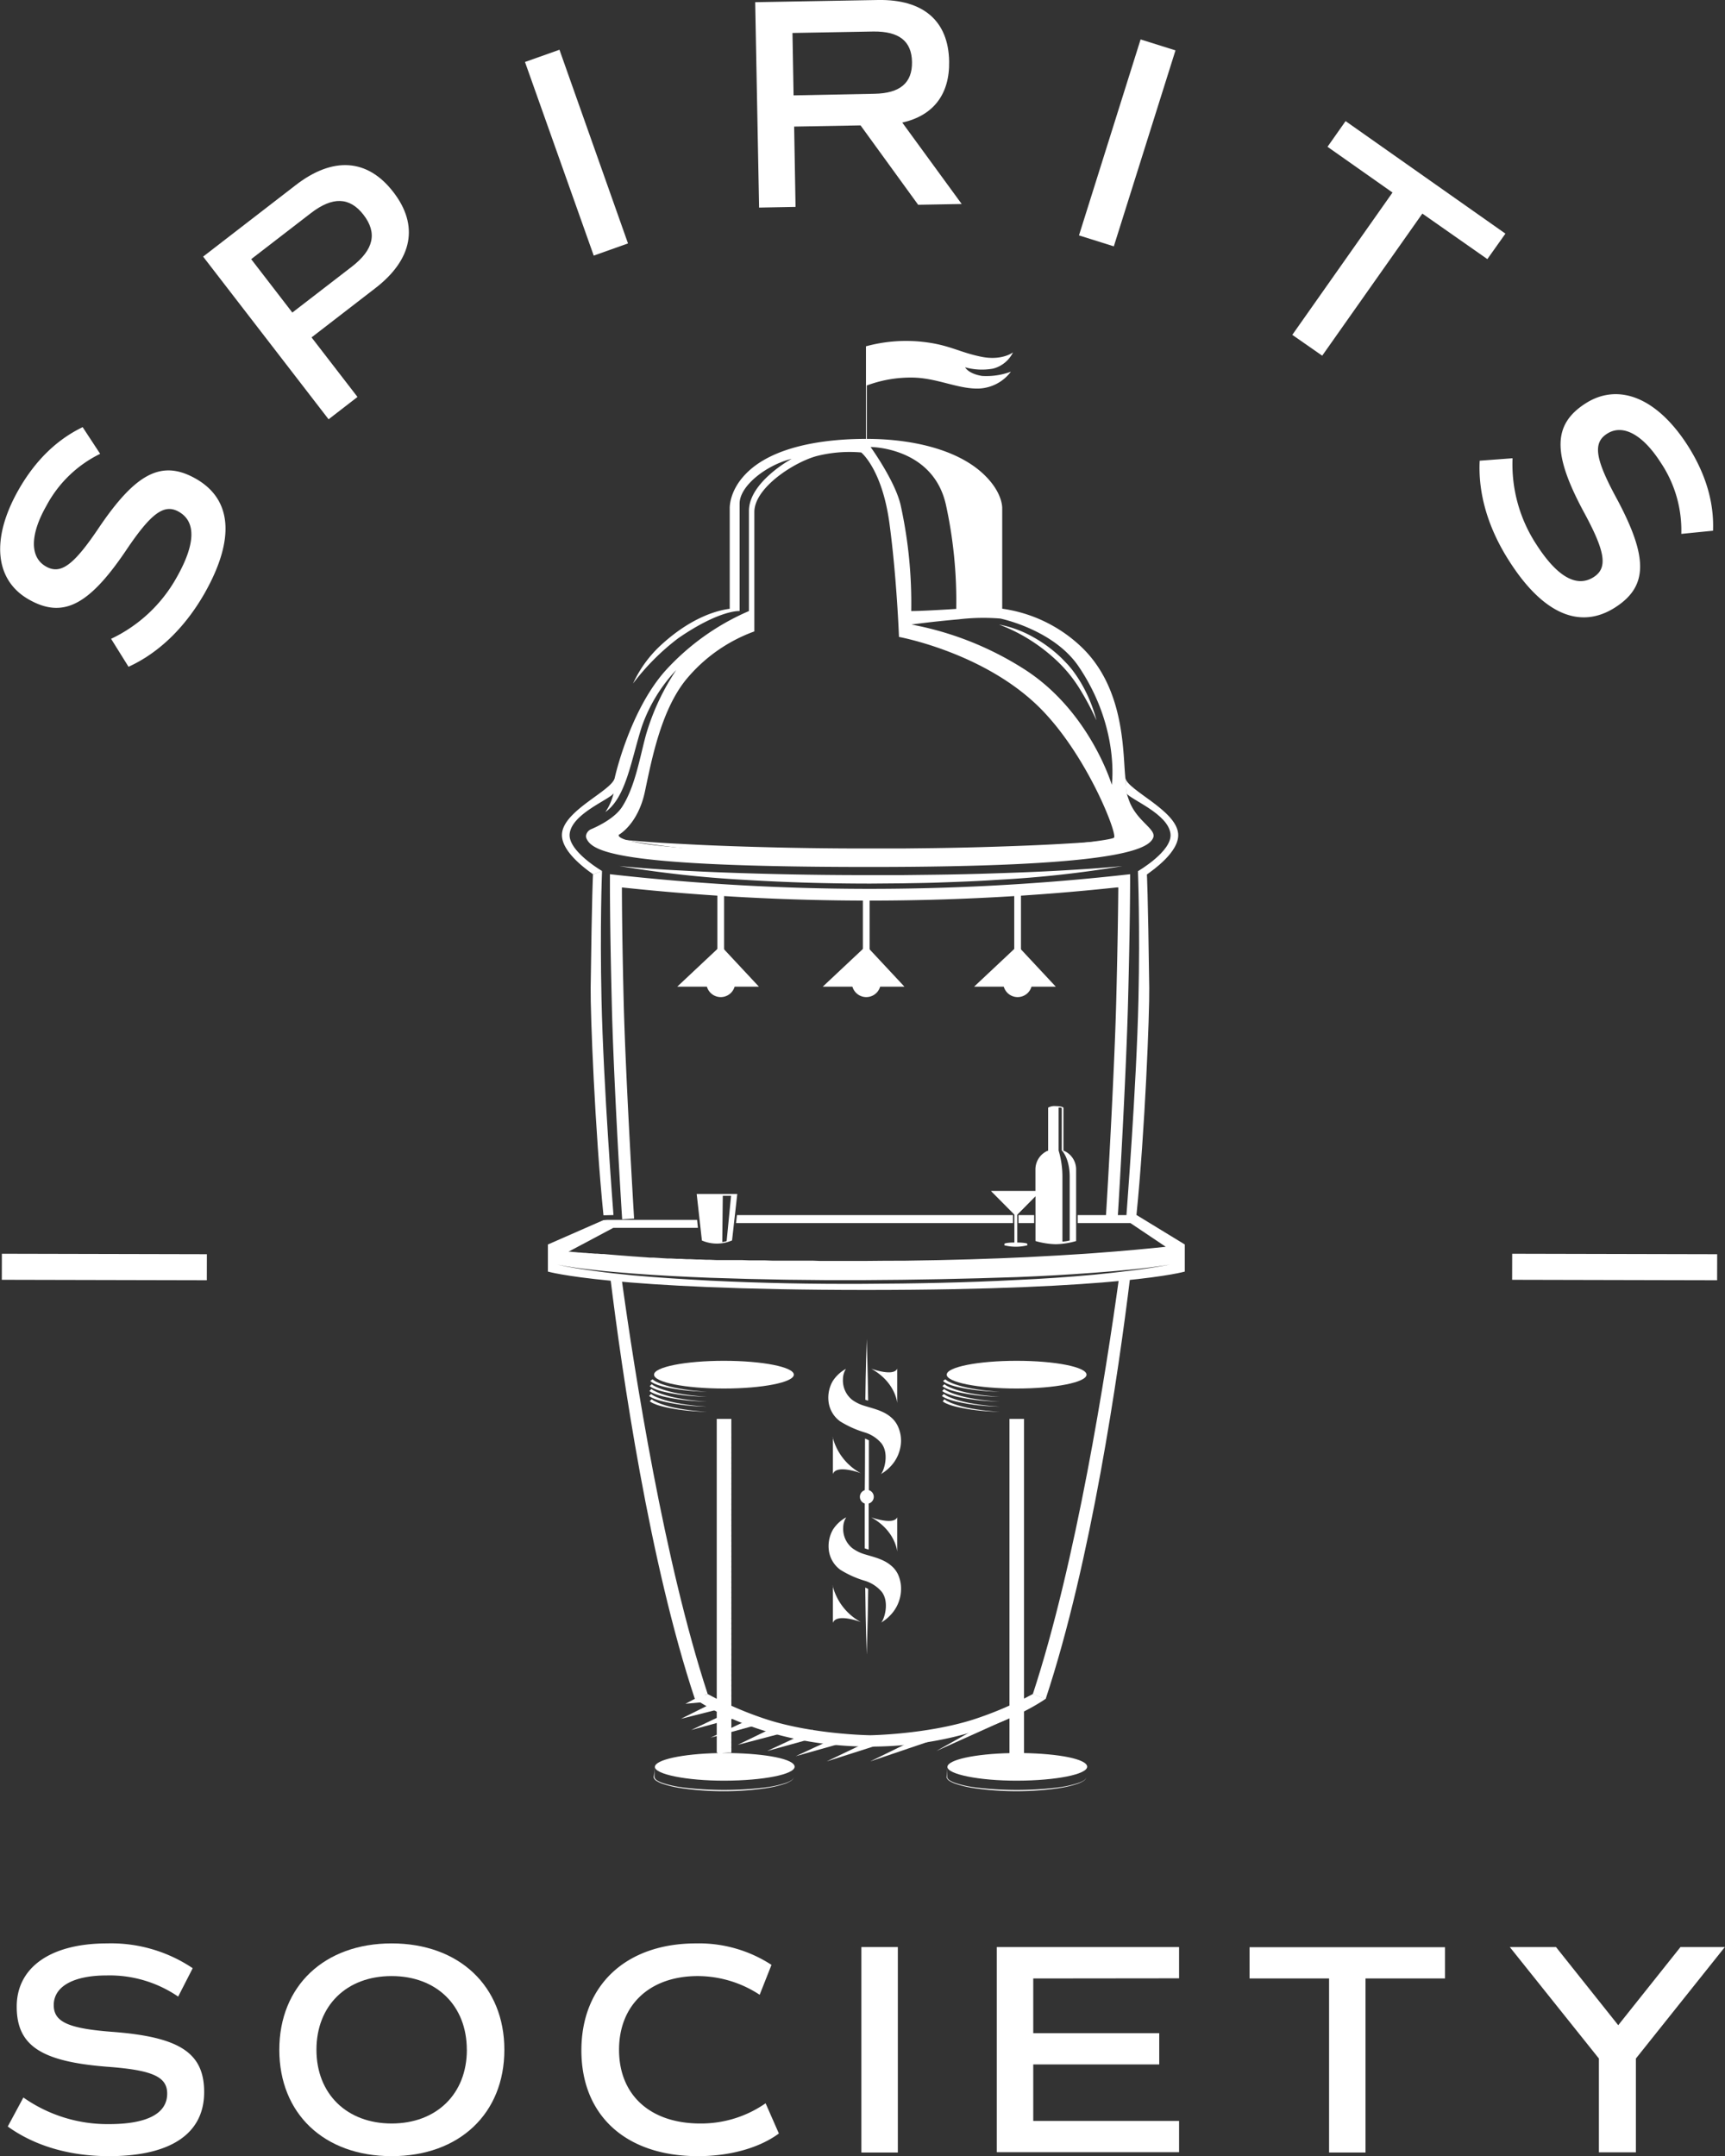 <svg xmlns="http://www.w3.org/2000/svg" viewBox="0 0 331.21 413.91"><rect x="0" y="0" width="331.21" height="413.91" fill="#333333" stroke="none"/><defs><style>.cls-1{fill:#fff;}</style></defs><g id="Layer_2" data-name="Layer 2"><g id="Layer_1-2" data-name="Layer 1"><path class="cls-1" d="M1.49,408.22l3-5.57a28.08,28.08,0,0,0,16.41,5.11c7.31,0,11.2-2,11.2-5.86,0-3.25-2.84-4.52-11.6-5.16-12.64-1-17.29-4.06-17.29-11.54s6.44-12.13,17.35-12.13A28.07,28.07,0,0,1,37,377.83l-2.79,5.45a23.31,23.31,0,0,0-13.74-4.06c-6.32,0-10.15,2.09-10.15,5.69,0,3.24,2.78,4.52,11.54,5.16,12.7,1,17.34,4.06,17.34,11.54,0,8-6.44,12.3-18.27,12.3C13.32,413.91,6.65,411.93,1.49,408.22Z"/><path class="cls-1" d="M53.63,393.49c0-12.24,8.64-20.42,21.57-20.42s21.64,8.18,21.64,20.42-8.65,20.42-21.64,20.42S53.63,405.73,53.63,393.49Zm36,0c0-8.47-5.8-14.15-14.44-14.15S60.76,385,60.76,393.49s5.86,14.15,14.44,14.15S89.64,402,89.64,393.49Z"/><path class="cls-1" d="M111.63,393.61c0-12.53,8.58-20.54,22-20.54a25.49,25.49,0,0,1,14.5,4.12l-2.27,5.74A21.73,21.73,0,0,0,134,379.34c-9.34,0-15.14,5.63-15.14,14.15,0,8.7,6,14.15,15.6,14.15A21.68,21.68,0,0,0,147,403.76l2.55,5.8c-3.77,2.78-9.4,4.35-15.55,4.35C120.15,413.91,111.63,406.08,111.63,393.61Z"/><path class="cls-1" d="M165.39,373.77h7v39.44h-7Z"/><path class="cls-1" d="M198.39,379.8v10.5h24.19v6H198.39v10.85h28v6h-35V373.77h35v6Z"/><path class="cls-1" d="M277.45,379.8H262.19v33.41h-7V379.8H239.92v-6h37.53Z"/><path class="cls-1" d="M314.1,395.17v18H307v-18l-17.11-21.4h8.87l11.95,15,11.95-15h8.52Z"/><path class="cls-1" d="M24.68,128l-3.35-5.37A28.21,28.21,0,0,0,33.9,110.88c3.61-6.35,3.82-10.7.45-12.63-2.83-1.61-5.34.23-10.23,7.53-7.12,10.5-12.09,13-18.59,9.3S-1.82,103.49,3.58,94c3.22-5.64,7.36-9.63,12.29-12l3.36,5.12A23.26,23.26,0,0,0,8.9,97.11c-3.13,5.49-3.21,9.85-.09,11.63,2.82,1.61,5.31-.18,10.2-7.47,7.14-10.55,12.11-13.06,18.61-9.36,7,4,7.5,11.68,1.65,22C35.48,120.53,30.46,125.35,24.68,128Z"/><path class="cls-1" d="M75.5,36.84c5,6.43,3.7,13-3.46,18.5L59.82,64.77,68.64,76.2l-5.55,4.29L39,49.26,56.76,35.55C63.93,30,70.57,30.46,75.5,36.84Zm-5.7,4.4c-2.66-3.44-5.95-3.54-10.13-.31L48.23,49.75,56.13,60l11.44-8.82C71.75,47.94,72.49,44.73,69.8,41.24Z"/><path class="cls-1" d="M100.8,11.9l6.62-2.35,13.16,37.18L114,49.07Z"/><path class="cls-1" d="M176.29,39.31,165.23,24.07l-12.75.23.27,15.42-7,.13L145,.42,168.58,0c8.69-.15,13.52,4,13.66,11.77.12,6.37-3.06,10.43-9,11.76l11.41,15.63Zm-23.92-21L167.91,18c4.93-.09,7.27-2.11,7.2-6.11S172.63,6,167.7,6.05l-15.54.28Z"/><path class="cls-1" d="M219,7.57l6.7,2.1L213.86,47.29l-6.69-2.1Z"/><path class="cls-1" d="M285.58,49.74,273.1,41,253.87,68.28l-5.74-4,19.24-27.32-12.48-8.78,3.47-4.93,30.69,21.6Z"/><path class="cls-1" d="M284.11,88.44l6.31-.47A28.06,28.06,0,0,0,295,104.53c3.95,6.15,7.71,8.35,11,6.25,2.73-1.76,2.27-4.84-1.93-12.55-6-11.17-5.94-16.74.35-20.78s13.68-1.15,19.58,8c3.51,5.47,5.13,11,4.91,16.43l-6.09.61a23.34,23.34,0,0,0-4-13.76c-3.42-5.32-7.25-7.41-10.27-5.46-2.73,1.76-2.3,4.79,1.9,12.5,6,11.22,6,16.78-.32,20.83-6.74,4.33-13.83,1.24-20.23-8.71C285.73,101.47,283.78,94.79,284.11,88.44Z"/><rect class="cls-1" x="307.54" y="223.55" width="5" height="39.36" transform="translate(66.09 552.71) rotate(-89.87)"/><rect class="cls-1" x="17.54" y="223.55" width="5" height="39.36" transform="translate(-223.24 262.71) rotate(-89.87)"/><path class="cls-1" d="M119.46,234.07c-.33-5-1.7-28.17-2-41.72-.38-15.18-.35-23.19-.35-23.27v-1.26l1.26.14a445.11,445.11,0,0,0,95.78.17l2.84-.31v1.27c0,.08,0,8.09-.4,23.26-.32,12.54-1.55,34.85-2,41.61l-2.27-.14c.44-6.75,1.67-29,2-41.53.3-11.7.38-19.13.4-21.93l-.31,0a447.79,447.79,0,0,1-95,0c0,2.8.05,10.22.34,21.93.34,13.52,1.7,36.63,2,41.63Z"/><path class="cls-1" d="M181.86,339.18c0,.66,0,1.34,0,2a1.23,1.23,0,0,0,.65.68,4.59,4.59,0,0,0,.9.41,20.43,20.43,0,0,0,3.87.86,66.16,66.16,0,0,0,15.91,0,20.26,20.26,0,0,0,3.87-.86,5,5,0,0,0,.91-.41,1.25,1.25,0,0,0,.64-.68c0-.65,0-1.33,0-2,0,.67,0,1.32,0,2a1.29,1.29,0,0,1-.66.75,5,5,0,0,1-.9.44,20.87,20.87,0,0,1-3.9.92,57.07,57.07,0,0,1-15.95,0,20.87,20.87,0,0,1-3.9-.92,5,5,0,0,1-.9-.44,1.29,1.29,0,0,1-.66-.75C181.82,340.5,181.85,339.85,181.86,339.18Z"/><path class="cls-1" d="M196.43,336.53l-1.6,0,1.74-.23v-.71l-1.74-.06,1.74-.22v-.71l-1.73-.06,1.73-.22v-.71l-1.72-.06,1.72-.22v-.71l-1.7-.07,1.7-.21v-.71l-1.7-.07,1.7-.22v-.7l-1.69-.08,1.69-.21v-.7l-1.68-.08,1.68-.21v-.7l-1.67-.09,1.67-.2v-.7l-1.67-.09,1.66-.2v-.71l-1.65-.09,1.65-.2v-.7l-1.64-.09,1.64-.2v-.7l-1.64-.1,1.64-.19v-.7l-1.63-.1,1.63-.19v-.7l-1.62-.1,1.62-.19v-.7l-1.6-.11,1.6-.19v-.69l-1.6-.11,1.6-.19v-.69l-1.59-.12,1.59-.18v-.69l-1.58-.12,1.58-.18v-.69l-1.58-.13,1.58-.17v-.69l-1.57-.13,1.57-.18v-.68l-1.55-.14,1.55-.17v-.68L195,314.6l1.54-.17v-.68L195,313.6l1.54-.16v-.69l-1.53-.14,1.53-.16v-.69l-1.52-.14,1.52-.16v-.69l-1.51-.15,1.5-.16v-.68l-1.5-.15,1.5-.16v-.68l-1.49-.16,1.49-.15v-.68l-1.48-.16,1.48-.15v-.68l-1.48-.17,1.48-.14v-.68l-1.47-.17,1.47-.14v-.68l-1.45-.18,1.45-.14v-.67l-1.44-.18,1.44-.14v-.67l-1.44-.19,1.44-.13v-.67l-1.43-.19,1.43-.13v-.67l-1.42-.2,1.42-.12v-.67l-1.41-.2,1.41-.12v-.66l-1.4-.21,1.4-.13v-.65l-1.39-.22,1.39-.12v-.65l-1.38-.22,1.38-.12v-.65l-1.38-.23,1.38-.11v-.65l-1.37-.23,1.37-.11V294l-1.36-.24,1.35-.1V293l-1.34-.24,1.34-.1V292l-1.34-.25,1.34-.1V291l-1.33-.25,1.33-.1V290l-1.32-.26,1.32-.09V289l-1.32-.27,1.32-.09V288l-1.3-.27,1.3-.09V287l-1.29-.28,1.29-.08V286l-1.28-.28,1.28-.08v-.63l-1.28-.29,1.28-.07v-.63l-1.27-.29,1.27-.08v-.61l-1.26-.31,1.26-.07v-.61l-1.24-.31,1.24-.07v-.61l-1.24-.32,1.24-.06v-.6l-1.23-.33,1.23-.06v-.6l-1.22-.34,1.22-.05v-.6l-1.22-.34,1.22-.05v-.59l-1.21-.35,1.2-.05v-.59l-1.19-.36,1.19,0v-.55h-2.64s.09,51.42.11,61.32c-6.78.14-12.08,1.28-12.07,2.66s6,2.65,13.42,2.63,13.42-1.21,13.41-2.68S203.3,336.64,196.43,336.53Z"/><ellipse class="cls-1" cx="195.2" cy="263.89" rx="13.42" ry="2.66"/><path class="cls-1" d="M181.51,264.78a.89.89,0,0,0,.19.16l.26.18a5.55,5.55,0,0,0,.6.29,9.05,9.05,0,0,0,1.26.47,20.23,20.23,0,0,0,2.66.65,41.53,41.53,0,0,0,5.45.63,42,42,0,0,1-5.48-.43c-.91-.13-1.82-.29-2.72-.51a12.79,12.79,0,0,1-1.34-.39c-.22-.09-.44-.17-.66-.28a2.58,2.58,0,0,1-.32-.18,1.5,1.5,0,0,1-.34-.28Z"/><path class="cls-1" d="M181.35,265.72a2.3,2.3,0,0,0,.49.34c.2.11.4.2.61.29a11.52,11.52,0,0,0,1.28.47,22.49,22.49,0,0,0,2.69.67,44.27,44.27,0,0,0,5.51.64,42.93,42.93,0,0,1-5.54-.44c-.92-.14-1.84-.31-2.75-.52-.46-.12-.91-.24-1.36-.4q-.33-.12-.66-.27a2.81,2.81,0,0,1-.67-.42Z"/><path class="cls-1" d="M181.28,266.64a2.81,2.81,0,0,0,.51.34l.61.29c.42.18.86.33,1.3.47a22.49,22.49,0,0,0,2.69.67,41.22,41.22,0,0,0,5.54.64,43.4,43.4,0,0,1-5.57-.44c-.93-.14-1.85-.31-2.76-.52-.46-.12-.91-.24-1.36-.4-.23-.08-.45-.17-.67-.27a3,3,0,0,1-.67-.4Z"/><path class="cls-1" d="M181.22,267.6a5.56,5.56,0,0,0,1.14.63c.42.17.86.33,1.3.47a22.81,22.81,0,0,0,2.71.67,43.23,43.23,0,0,0,5.56.65,41.85,41.85,0,0,1-5.59-.45c-.93-.14-1.86-.31-2.77-.53a13.38,13.38,0,0,1-1.37-.4,5,5,0,0,1-1.35-.65Z"/><path class="cls-1" d="M181.35,268.61a2.73,2.73,0,0,0,.49.34l.61.29c.41.18.85.33,1.28.47a20.7,20.7,0,0,0,2.69.66,40.78,40.78,0,0,0,5.51.64,41.21,41.21,0,0,1-5.54-.43c-.92-.14-1.84-.31-2.75-.53a13.14,13.14,0,0,1-1.36-.39l-.66-.27A2.81,2.81,0,0,1,181,269Z"/><rect class="cls-1" x="193.82" y="272.38" width="2.8" height="66.92"/><path class="cls-1" d="M125.66,339.18c0,.66,0,1.34,0,2a1.25,1.25,0,0,0,.64.68,5,5,0,0,0,.91.41,20.43,20.43,0,0,0,3.87.86,66.16,66.16,0,0,0,15.91,0,20.26,20.26,0,0,0,3.87-.86,5,5,0,0,0,.91-.41,1.25,1.25,0,0,0,.64-.68c0-.65,0-1.33,0-2,0,.67,0,1.32,0,2a1.29,1.29,0,0,1-.66.75,5,5,0,0,1-.9.44,20.87,20.87,0,0,1-3.9.92,57.07,57.07,0,0,1-16,0,20.87,20.87,0,0,1-3.9-.92,5,5,0,0,1-.9-.44,1.29,1.29,0,0,1-.66-.75C125.62,340.5,125.65,339.85,125.66,339.18Z"/><path class="cls-1" d="M140.23,336.53l-1.6,0,1.74-.23v-.71l-1.74-.06,1.74-.22v-.71l-1.73-.06,1.73-.22v-.71l-1.72-.06,1.72-.22v-.71l-1.7-.07,1.7-.21v-.71l-1.7-.07,1.7-.22v-.7l-1.69-.08,1.69-.21v-.7l-1.68-.08,1.68-.21v-.7l-1.67-.09,1.67-.2v-.7l-1.66-.09,1.66-.2v-.71l-1.65-.09,1.65-.2v-.7l-1.64-.09,1.64-.2v-.7l-1.64-.1,1.64-.19v-.7l-1.63-.1,1.63-.19v-.7l-1.62-.1,1.62-.19v-.7l-1.6-.11,1.6-.19v-.69l-1.6-.11,1.6-.19v-.69l-1.59-.12,1.59-.18v-.69l-1.58-.12,1.58-.18v-.69l-1.58-.13,1.58-.17v-.69l-1.57-.13,1.57-.18v-.68l-1.55-.14,1.55-.17v-.68l-1.54-.14,1.54-.17v-.68l-1.54-.15,1.54-.16v-.69l-1.53-.14,1.53-.16v-.69l-1.52-.14,1.52-.16v-.69l-1.51-.15,1.5-.16v-.68l-1.5-.15,1.5-.16v-.68l-1.49-.16,1.49-.15v-.68l-1.48-.16,1.48-.15v-.68l-1.48-.17,1.48-.14v-.68l-1.47-.17,1.47-.14v-.68l-1.45-.18,1.45-.14v-.67l-1.44-.18,1.44-.14v-.67l-1.44-.19,1.44-.13v-.67l-1.43-.19,1.43-.13v-.67l-1.42-.2,1.42-.12v-.67l-1.41-.2,1.41-.12v-.66l-1.4-.21,1.4-.13v-.65l-1.39-.22,1.39-.12v-.65l-1.38-.22,1.38-.12v-.65l-1.38-.23,1.38-.11v-.65l-1.37-.23,1.37-.11V294l-1.36-.24,1.35-.1V293l-1.34-.24,1.34-.1V292l-1.34-.25,1.34-.1V291l-1.33-.25,1.33-.1V290l-1.32-.26,1.32-.09V289l-1.32-.27,1.32-.09V288l-1.3-.27,1.3-.09V287l-1.29-.28,1.29-.08V286l-1.28-.28,1.28-.08v-.63l-1.28-.29,1.28-.07v-.63l-1.27-.29,1.27-.08v-.61l-1.26-.31,1.26-.07v-.61l-1.24-.31,1.24-.07v-.61l-1.24-.32,1.24-.06v-.6l-1.23-.33,1.23-.06v-.6l-1.22-.34,1.22-.05v-.6l-1.22-.34,1.22-.05v-.59l-1.21-.35,1.2-.05v-.59l-1.19-.36,1.19,0v-.55h-2.64s.09,51.42.1,61.32c-6.77.14-12.07,1.28-12.06,2.66s6,2.65,13.42,2.63,13.42-1.21,13.41-2.68S147.1,336.64,140.23,336.53Z"/><ellipse class="cls-1" cx="139" cy="263.89" rx="13.42" ry="2.66"/><path class="cls-1" d="M125.31,264.78a.89.89,0,0,0,.19.16l.26.18a5.55,5.55,0,0,0,.6.29,9.05,9.05,0,0,0,1.26.47,20.23,20.23,0,0,0,2.66.65,41.53,41.53,0,0,0,5.45.63,42,42,0,0,1-5.48-.43c-.91-.13-1.82-.29-2.72-.51a12.79,12.79,0,0,1-1.34-.39c-.22-.09-.44-.17-.66-.28a2.58,2.58,0,0,1-.32-.18,1.5,1.5,0,0,1-.34-.28Z"/><path class="cls-1" d="M125.15,265.72a2.3,2.3,0,0,0,.49.34c.2.11.4.2.61.29a11.52,11.52,0,0,0,1.28.47,22.49,22.49,0,0,0,2.69.67,44.27,44.27,0,0,0,5.51.64,42.93,42.93,0,0,1-5.54-.44c-.92-.14-1.84-.31-2.75-.52-.46-.12-.91-.24-1.36-.4q-.33-.12-.66-.27a2.81,2.81,0,0,1-.67-.42Z"/><path class="cls-1" d="M125.08,266.64a2.81,2.81,0,0,0,.51.34l.61.29c.42.18.86.33,1.3.47a22.49,22.49,0,0,0,2.69.67,41.22,41.22,0,0,0,5.54.64,43.4,43.4,0,0,1-5.57-.44c-.93-.14-1.85-.31-2.76-.52-.46-.12-.91-.24-1.36-.4-.23-.08-.45-.17-.67-.27a3,3,0,0,1-.67-.4Z"/><path class="cls-1" d="M125,267.6a5.56,5.56,0,0,0,1.14.63c.42.17.86.33,1.3.47a22.81,22.81,0,0,0,2.71.67,43.23,43.23,0,0,0,5.56.65,41.85,41.85,0,0,1-5.59-.45c-.93-.14-1.86-.31-2.77-.53a13.38,13.38,0,0,1-1.37-.4,5,5,0,0,1-1.35-.65Z"/><path class="cls-1" d="M125.15,268.61a2.73,2.73,0,0,0,.49.34l.61.29c.41.18.85.33,1.28.47a20.7,20.7,0,0,0,2.69.66,40.78,40.78,0,0,0,5.51.64,41.21,41.21,0,0,1-5.54-.43c-.92-.14-1.84-.31-2.75-.53a13.14,13.14,0,0,1-1.36-.39l-.66-.27a2.81,2.81,0,0,1-.67-.42Z"/><rect class="cls-1" x="137.62" y="272.38" width="2.8" height="64.08"/><path class="cls-1" d="M119.33,245.29c2.55,18.53,8.21,54.54,16.55,79.91l-2.47.92c-8.71-26.24-13.94-62.33-16.22-80.83Z"/><polygon class="cls-1" points="156.59 333.56 147.3 336.14 156.03 332.05 156.59 333.56"/><polygon class="cls-1" points="169.92 334.56 158.73 338.13 169.32 333.06 169.92 334.56"/><polygon class="cls-1" points="179.1 334.06 167.09 338.13 178.49 332.56 179.1 334.06"/><polygon class="cls-1" points="196.4 328.66 179.77 336.14 195.67 327.22 196.4 328.66"/><polygon class="cls-1" points="162.6 334.36 152.78 337.13 162.03 332.84 162.6 334.36"/><polygon class="cls-1" points="149.64 332.86 141.63 334.96 149.08 331.34 149.64 332.86"/><polygon class="cls-1" points="135.71 326.69 131.61 327.07 135.25 325.14 135.71 326.69"/><polygon class="cls-1" points="138.05 328.11 130.73 329.96 137.49 326.6 138.05 328.11"/><polygon class="cls-1" points="141.66 329.65 132.72 332.1 141.09 328.13 141.66 329.65"/><polygon class="cls-1" points="145.46 331.1 136.43 333.58 144.9 329.58 145.46 331.1"/><path class="cls-1" d="M191.81,119.89a21.35,21.35,0,0,1,6.46,2.35,26.29,26.29,0,0,1,5.57,4.11l1.21,1.25c.38.45.76.89,1.1,1.36a25,25,0,0,1,1.86,2.93,28.52,28.52,0,0,1,2.52,6.39,54.46,54.46,0,0,0-3.19-6,26.45,26.45,0,0,0-4.19-5.22,33.75,33.75,0,0,0-5.28-4.15A32.33,32.33,0,0,0,191.81,119.89Z"/><path class="cls-1" d="M118.92,161.14q6,.59,12.07.87c4,.23,8,.38,12.08.51q12.08.38,24.17.36h6l6.05-.07q6-.08,12.08-.28c4-.13,8.05-.28,12.08-.51s8-.48,12.07-.87a211.72,211.72,0,0,1-24.09,2.64c-4,.28-8.07.41-12.11.55-2,.06-4,.08-6.06.12l-6.06.05c-8.08,0-16.16-.22-24.23-.72A216.36,216.36,0,0,1,118.92,161.14Z"/><path class="cls-1" d="M118.92,166.25q6,.58,12.07.87c4,.23,8,.38,12.08.51q12.08.38,24.17.36h6l6.05-.07q6-.07,12.08-.28c4-.13,8.05-.28,12.08-.51s8-.48,12.07-.87a211.72,211.72,0,0,1-24.09,2.64c-4,.28-8.07.41-12.11.55-2,.06-4,.08-6.06.12l-6.06.05c-8.08,0-16.16-.22-24.23-.72A216.36,216.36,0,0,1,118.92,166.25Z"/><polygon class="cls-1" points="166.33 181.56 157.97 189.41 173.66 189.41 166.33 181.56"/><rect class="cls-1" x="165.68" y="171.36" width="1.29" height="14.12"/><circle class="cls-1" cx="166.33" cy="188.64" r="2.77"/><polygon class="cls-1" points="195.39 181.56 187.03 189.41 202.72 189.41 195.39 181.56"/><rect class="cls-1" x="194.74" y="171.36" width="1.29" height="14.12"/><circle class="cls-1" cx="195.39" cy="188.64" r="2.77"/><polygon class="cls-1" points="138.39 181.56 130.03 189.41 145.72 189.41 138.39 181.56"/><rect class="cls-1" x="137.74" y="171.36" width="1.29" height="14.12"/><circle class="cls-1" cx="138.39" cy="188.64" r="2.77"/><path class="cls-1" d="M206.92,234.79h10.13l6.78,4.55c-3,.32-7.7.78-14,1.24l-1.61.11c-3.3.22-7,.44-11.05.64-6.77.32-14.58.58-23.33.68q-3.93,0-8.12.05h-2.93l-2,0h-3.35L156,242H155l-1.4,0-.9,0-1.42,0-.77,0-1.49,0-.82,0-1.4-.05-.83,0-1.35,0-.8,0-1.34-.05-.8,0-1.29,0-.78,0-1.27,0-.74,0-1.26-.06-.71,0-1.25-.06-.68,0-1.21-.06-.71,0-1.13-.07-.72,0-1.08-.06-.68,0-1-.06-.7-.05-1-.06-.71,0-.91-.07-.74-.05-.82-.06-.74-.05-.77-.06-.74-.06-.69-.05-.76-.06-.62-.05-.74-.06-.58-.05-.74-.07-.49,0-.79-.07-.38,0-.81-.07-.3,0-.8-.08-.25,0-.78-.07-.2,0-.76-.08h-.13l-.79-.08h0l-.27,0,1.08-.57h0l7.51-4H134l-.15-1.53H116.54l-.69.05L105.2,238.9v5.2s12,3.53,61.15,3.53,61.14-3.53,61.14-3.53v-5.2l-9.24-5.64H206.92m-65.6,1.53H194.5v-1.53h-53Zm57.24-1.53h-3v1.53h3M210,244.71c-4.89.45-9.8.78-14.71,1-9.82.52-19.65.7-29.48.75s-19.67-.14-29.49-.62c-4.91-.26-9.82-.57-14.72-1-2.45-.24-4.89-.5-7.33-.84s-4.87-.68-7.26-1.24c2.4.5,4.85.79,7.28,1.06s4.89.47,7.34.66c4.9.37,9.8.62,14.71.81q14.73.52,29.46.45t29.46-.58q7.36-.28,14.71-.83c4.9-.37,9.8-.78,14.65-1.57C219.74,243.69,214.84,244.22,210,244.71Z"/><path class="cls-1" d="M115.87,233.3c-1.64-16.25-2.53-38.82-2.46-43.69.25-18.79.45-21.75.45-21.75l1.72-.64v.3c0,.1-.4,10.16-.09,24.28.37,16.75,2.28,41.21,2.3,41.45Z"/><path class="cls-1" d="M226.21,160c.34,3.51-5,7.14-6,7.87h0s.2,3,.45,21.76c.07,4.86-.82,27.43-2.46,43.68h-1.92c0-.25,1.94-24.74,2.31-41.5.31-14.11-.09-24.18-.09-24.28v-.3h0s6.62-3.84,6.24-7.16c-.43-3.84-7.57-6.52-8.45-7.77l-.23-2.95h0C216.59,151.77,225.78,155.51,226.21,160Z"/><polygon class="cls-1" points="190.3 228.64 199.79 228.64 195.05 233.42 190.3 228.64"/><path class="cls-1" d="M134.73,238.12a7.3,7.3,0,0,0,5.83,0l1-8.91h-7.79l1,8.91Zm4.05-8.57h1.59l-.85,8.71a3,3,0,0,1-.4.1,4.26,4.26,0,0,1-.44.08Z"/><path class="cls-1" d="M217,245.16c-2.26,18.46-7.5,54.66-16.23,81l-2.47-.92c8.34-25.38,14-61.41,16.56-79.93Z"/><path class="cls-1" d="M198.29,325.2a68.26,68.26,0,0,1-11.46,4.91c-9,2.85-19.74,3-19.74,3s-10.78-.13-19.75-3a68.26,68.26,0,0,1-11.46-4.91l-2.47.92s12.62,9.17,33.68,9.17,33.67-9.17,33.67-9.17Z"/><path class="cls-1" d="M166.24,268.74l.45.13-.07-4.26c-.07-2.52-.11-5.05-.2-7.58-.1,2.53-.14,5.06-.21,7.58l-.06,4.09Z"/><path class="cls-1" d="M173,276.79a7.29,7.29,0,0,1-2.08,4.79A8.23,8.23,0,0,1,169.1,283c.48-.28,1.75-3.7.2-5.85a6.72,6.72,0,0,0-3.29-2.18,19.63,19.63,0,0,1-4.69-2.11,5.47,5.47,0,0,1-2.26-4.05,6.39,6.39,0,0,1,.81-3.65,7,7,0,0,1,2.56-2.39,3.76,3.76,0,0,0-.58,2,4.76,4.76,0,0,0,1.72,3.91,7.6,7.6,0,0,0,2.31,1.16c1.77.56,3.67.94,5.14,2.18a5,5,0,0,1,1.4,1.83A6.63,6.63,0,0,1,173,276.79Zm-13.08-.92v.56l0,6.54c.69-1.92,5.3-.2,5.38-.15A11,11,0,0,1,159.87,275.87Zm12.35-13.13c-.71,1.58-5,0-5,0,4.71,2.61,5,6.59,5,6.59V265Z"/><path class="cls-1" d="M173,305.31a7.29,7.29,0,0,1-2.08,4.79,8,8,0,0,1-1.77,1.4c.48-.28,1.75-3.7.2-5.86a6.85,6.85,0,0,0-3.29-2.18,19.22,19.22,0,0,1-4.69-2.1,5.49,5.49,0,0,1-2.26-4.06,6.39,6.39,0,0,1,.81-3.65,7,7,0,0,1,2.56-2.38,3.76,3.76,0,0,0-.58,2,4.74,4.74,0,0,0,1.72,3.9,7.41,7.41,0,0,0,2.31,1.17c1.77.55,3.67.93,5.14,2.18a4.87,4.87,0,0,1,1.4,1.82A6.66,6.66,0,0,1,173,305.31Zm-13.08-.91V305l0,6.54c.69-1.93,5.3-.2,5.38-.15A11,11,0,0,1,159.87,304.4Zm12.35-13.13c-.71,1.57-5,0-5,0,4.71,2.61,5,6.59,5,6.59V293.5Z"/><path class="cls-1" d="M166.21,310.08c.07,2.52.11,5.05.21,7.57.09-2.52.13-5,.2-7.57l.08-5.06-.57-.26Z"/><path class="cls-1" d="M167.77,287.34a1.34,1.34,0,0,0-.94-1.28q0-4.79,0-9.56a7,7,0,0,0-.74-.34c0,3.3,0,6.6-.05,9.9a1.35,1.35,0,0,0,0,2.57c0,2.87,0,5.73,0,8.6l.2.07.55.17c0-3,0-5.89,0-8.84A1.35,1.35,0,0,0,167.77,287.34Z"/><path class="cls-1" d="M216.94,154.06a17.43,17.43,0,0,1-.6-1.77l-.35-3.92-.07-1c-.37-6.13-1-16.39-8.49-23.37a27.59,27.59,0,0,0-15-7.15V97.6c0-.13.11-2.76-3-6-5.34-5.59-15.06-7.35-23-7.35V74A24.07,24.07,0,0,1,175,72.48c4.79,0,8.83,2.21,12.9,2.11a8.11,8.11,0,0,0,6.2-3.24,13.53,13.53,0,0,1-5.54.82c-2.68-.44-3.25-1.66-3.25-1.66a11.92,11.92,0,0,0,5.37.25,5.9,5.9,0,0,0,3.82-3.11s-2.11,1.63-6.05.84c-4.51-.91-6.27-2.41-11.91-2.93a29.27,29.27,0,0,0-10.27.92V84.25c-7.91,0-18,1.37-23.16,6.81-3.11,3.24-3,6.41-3,6.52v19.29c-2.12.26-7.3,1.47-13.4,7.15a23.2,23.2,0,0,0-5.16,7.19,44.55,44.55,0,0,1,8.7-8.71c8-5.5,11.76-5.2,11.76-5.2V96.67c0-3.46,5.25-7.44,10-8.59,0,0-8.21,4.44-8.21,10V117.3a46.56,46.56,0,0,0-16.07,11.48c-6.89,7.76-9.7,20.55-9.7,20.55h0c-.5,2.44-9.69,6.17-10.12,10.65-.34,3.51,5,7.15,6,7.88l1.72-.64s-6.62-3.84-6.25-7.17c.43-3.84,7.57-6.51,8.45-7.76a13.59,13.59,0,0,1-.6,1.77,10,10,0,0,1-1,1.83h0c4-2.82,4.95-10,7-16.4a30.41,30.41,0,0,1,6.61-10.87A44.9,44.9,0,0,0,124.05,141c-1.16,4.17-2.07,10-4.62,13.92-1.43,2.18-4.61,3.69-5.84,4.22a1.67,1.67,0,0,0-1,1,1.08,1.08,0,0,0,0,.77c1.09,2.65,6.4,5.52,54.37,5.52,45.84,0,53.31-3.11,54.42-5.52C222.19,159.24,218.53,157.86,216.94,154.06Zm-24.87-35.32s10.24,2.09,15.06,9.24c7.92,11.74,6.34,22.68,6.34,22.68s-4.26-14.3-17-22.32A61,61,0,0,0,175,119.89s3.65-.52,9.09-1A40.05,40.05,0,0,1,192.07,118.74ZM181.6,96.8a86.33,86.33,0,0,1,2,20.09s-6.21.41-8.64.41a87.48,87.48,0,0,0-2-20.19c-1-4.66-5.8-11.3-5.8-11.3S179.07,85.81,181.6,96.8Zm32.3,64c-.69.67-19.91,2.9-46.7,2.9-51.61,0-48.37-3.46-48.37-3.46s3.67-2,5-8.29,3.21-16.21,8.39-22.07a30.48,30.48,0,0,1,12.62-8.67V98.28c0-4.66,7.65-9.58,12-10.74a25.72,25.72,0,0,1,8.52-.68s4,3.2,5.41,13.55,1.84,21.86,1.84,21.86,16.51,3,27.19,13.76C208.77,145.08,214.58,160.11,213.9,160.79Z"/><path class="cls-1" d="M198.68,234.79v0Z"/><path class="cls-1" d="M204.28,220.91l-.09,0v-8.25c0-.11-.52-.32-1.47-.32a2.5,2.5,0,0,0-1.47.29v8.28l-.1,0a3.9,3.9,0,0,0-2.34,3.57v4.16H190.3l4.47,4.51v5.37c-1.08,0-1.92.13-1.92.27h0v.27a9.1,9.1,0,0,0,4.4,0v-.27h0c0-.14-.85-.26-1.93-.27v-5.37l3.5-3.54v8.63a15.44,15.44,0,0,0,3.9.61,15.27,15.27,0,0,0,3.9-.61V224.48A3.9,3.9,0,0,0,204.28,220.91Zm-9.23,12.22,1.24-4.27h2.84Zm10.34,5a7.15,7.15,0,0,1-1.4.22V226a17.49,17.49,0,0,0-.73-5.14v-8.23a1.72,1.72,0,0,1,.4,0l.2.08v8.12s1.53,1.45,1.53,5.08Z"/></g></g></svg>